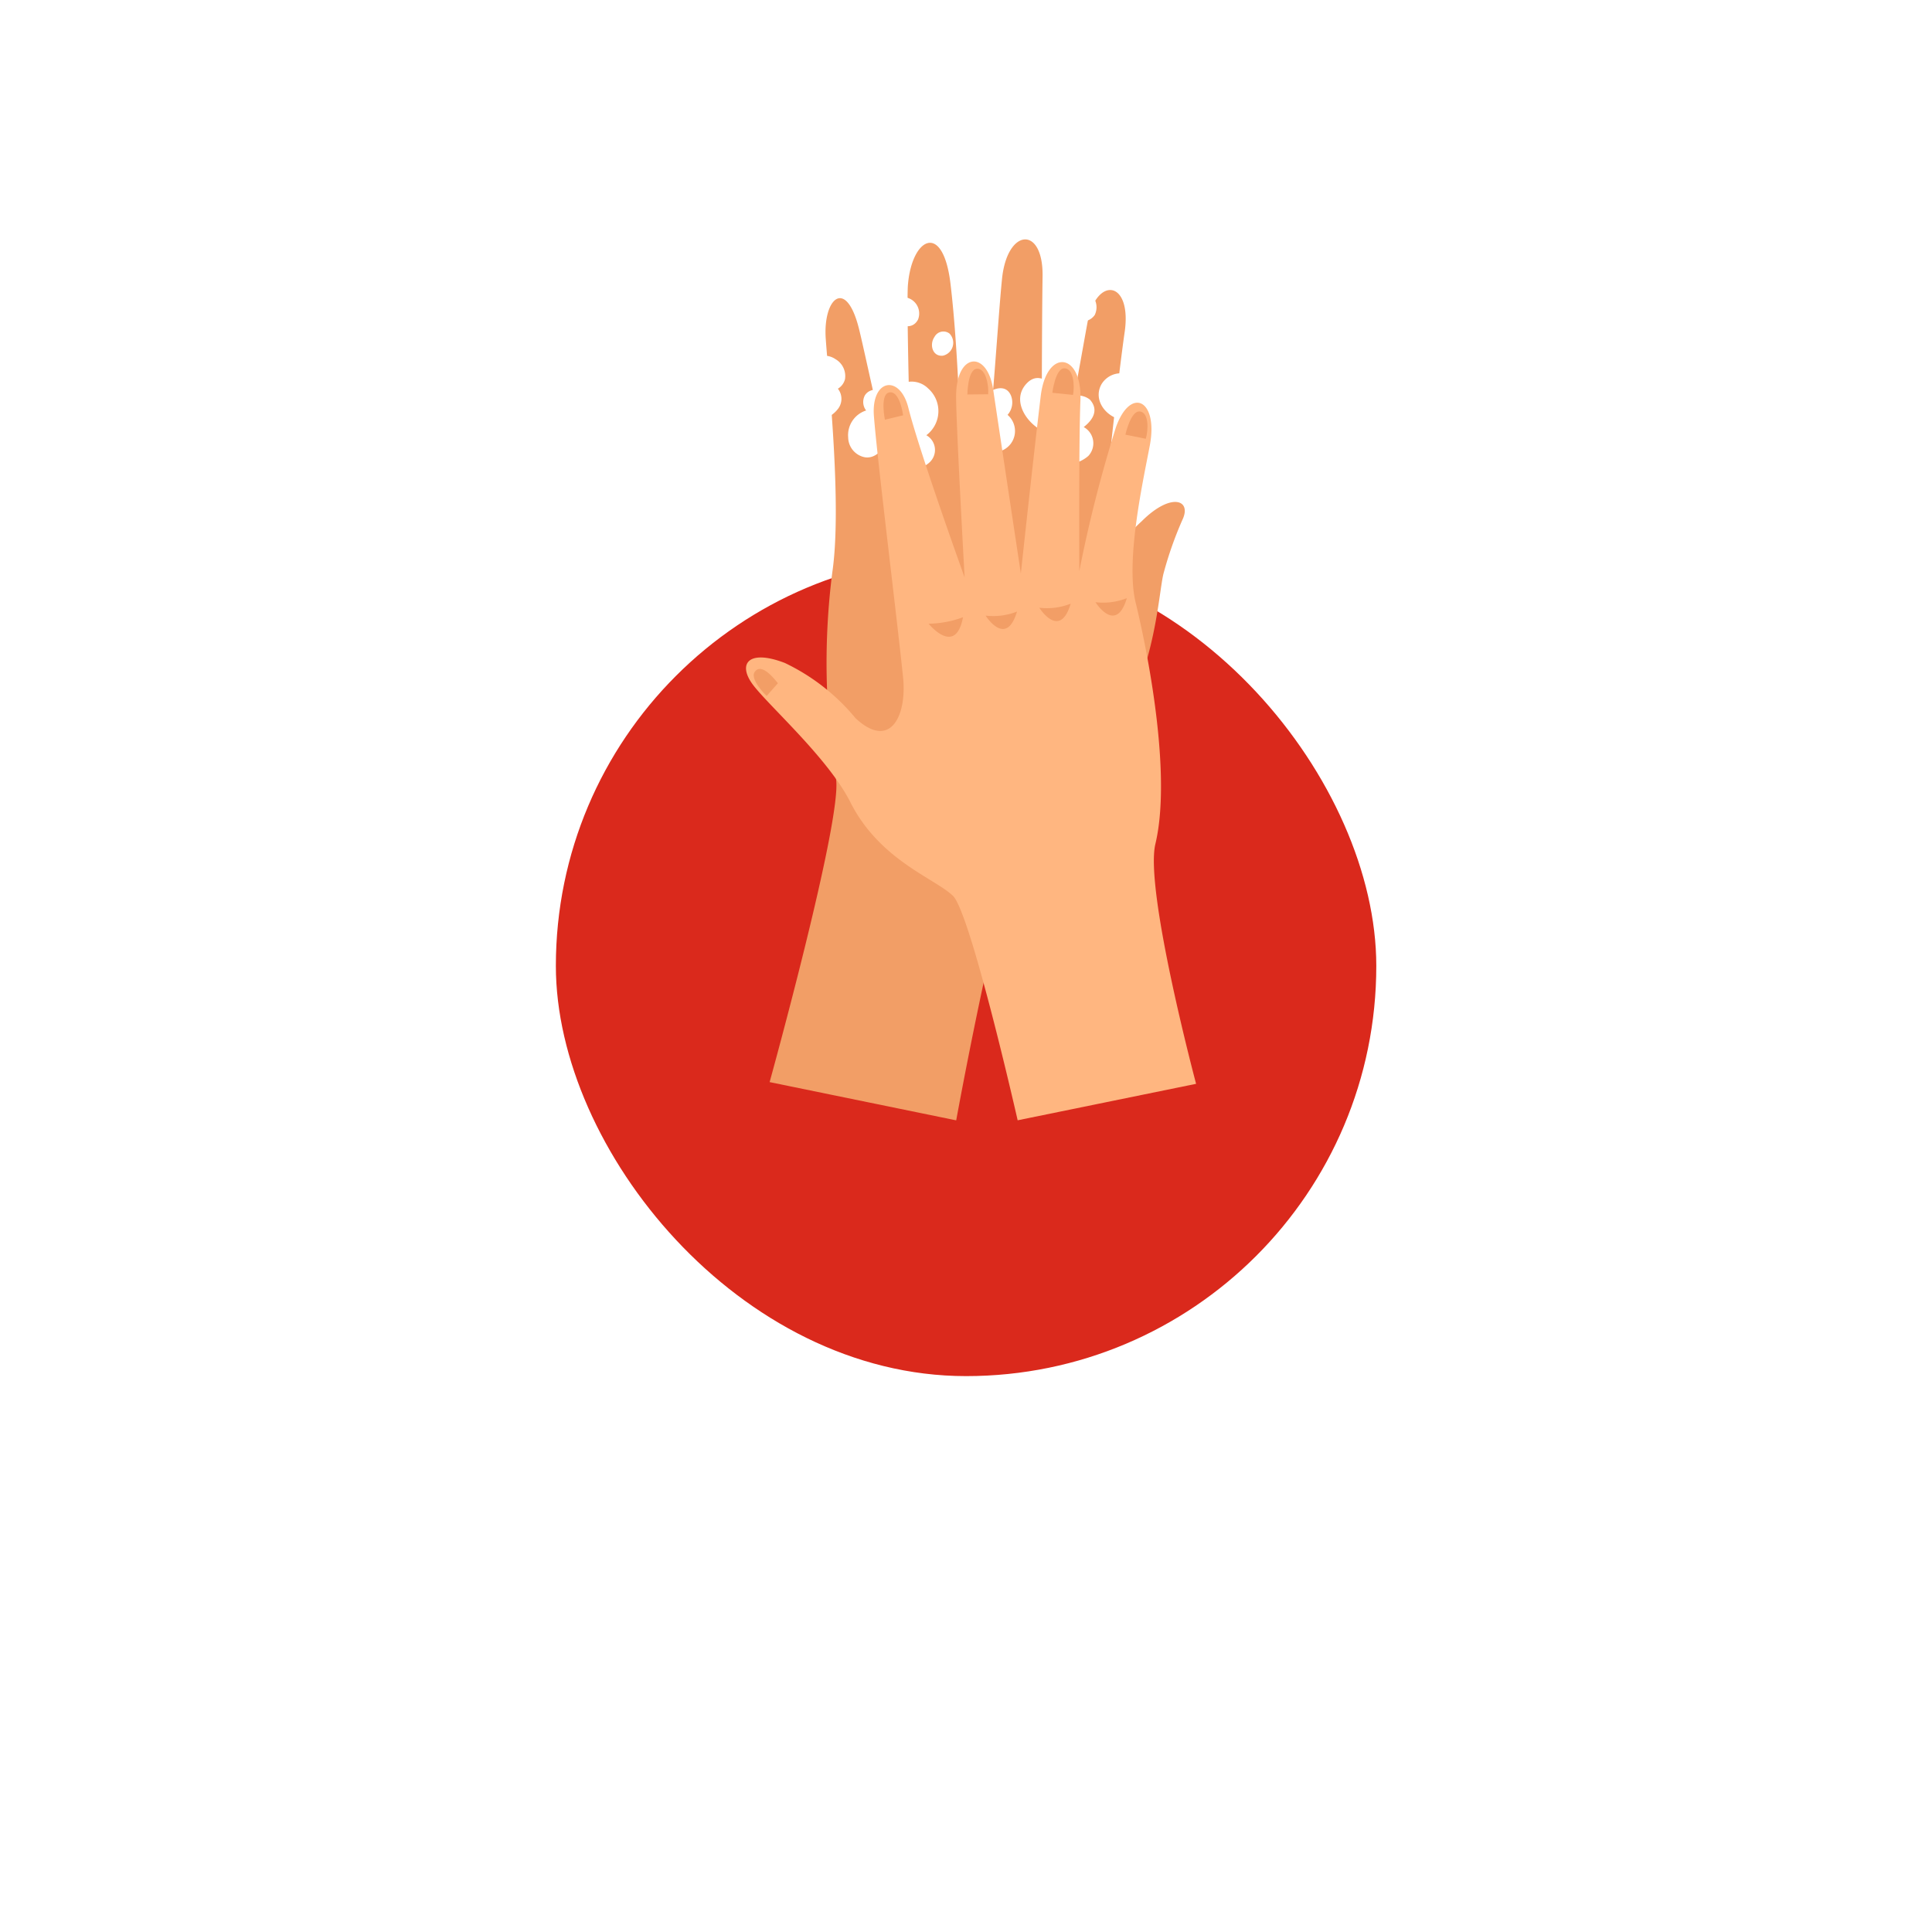 <svg xmlns="http://www.w3.org/2000/svg" xmlns:xlink="http://www.w3.org/1999/xlink" width="73" height="73" viewBox="0 0 73 73"><defs><style>.a{fill:#da291c;}.b{fill:#f29e66;}.c{fill:#fff;}.d{fill:#ffb680;}.e{filter:url(#a);}</style><filter id="a" x="0" y="0" width="73" height="73" filterUnits="userSpaceOnUse"><feOffset dy="3" input="SourceAlpha"/><feGaussianBlur stdDeviation="7" result="b"/><feFlood flood-color="red" flood-opacity="0.161"/><feComposite operator="in" in2="b"/><feComposite in="SourceGraphic"/></filter></defs><g transform="translate(20.803 9.046)"><g class="e" transform="matrix(1, 0, 0, 1, -20.8, -9.05)"><rect class="a" width="31" height="31" rx="15.5" transform="translate(21 18)"/></g><g transform="translate(7.386)"><path class="b" d="M360.8,121.133a6.912,6.912,0,0,0-1.4,1.781l-.152.491c.024-.352.037-.682.04-.981.018-1.661.677-7.173.86-8.418.292-1.981-1.072-2.144-1.4-.39-.185,1-.548,3.134-.844,4.45-.313,1.386-.888.552-.888.552s0-4.615.032-6.738c.027-1.917-1.337-1.82-1.532.1-.159,1.562-.365,5.253-.633,7.063a4.859,4.859,0,0,1-.909.032s-.072-4.141-.406-6.918c-.283-2.357-1.461-1.736-1.607.049-.07.852.133,7.636.133,7.636a.946.946,0,0,1-.49.11c-.493-1.4-1.229-5.03-1.494-6.09-.487-1.949-1.365-1.154-1.254.39.122,1.7.609,6.329.249,8.806a27.064,27.064,0,0,0,.138,7.814c.251,1.491-2.508,11.459-2.508,11.459l7.05,1.445s1.864-10.276,3.036-12.376a10.534,10.534,0,0,0,2.3-1.543c2.2-2.28,2.287-6.039,2.509-6.786a13.909,13.909,0,0,1,.7-1.981C362.7,120.323,361.9,120.036,360.8,121.133Z" transform="translate(-345.844 -110.49)"/><g transform="translate(1.089 1.889)"><path class="c" d="M359.747,130.717a1.139,1.139,0,0,0,.068-1.768.885.885,0,0,0-1.38.166c-.323-.132-.8-.231-1.008.093a.526.526,0,0,0,.045.574.978.978,0,0,0-.678,1.018.776.776,0,0,0,.632.75c.345.049.554-.188.769-.41.356.563.993,1.166,1.645.628A.638.638,0,0,0,359.747,130.717Z" transform="translate(-354.024 -125.207)"/><path class="c" d="M374.105,130.548a.707.707,0,0,0,.125-.739c-.231-.516-.852-.18-1.114.112a.187.187,0,0,0-.037.2,1.446,1.446,0,0,0-.19,1.339.765.765,0,0,0,1.043.419A.8.8,0,0,0,374.105,130.548Z" transform="translate(-365.313 -125.807)"/><path class="c" d="M381.22,130.086c.341-.263.586-.642.233-1.037a.734.734,0,0,0-1.033.132c-.213-.6-.832-1.312-1.365-.733s-.081,1.363.49,1.716a.931.931,0,0,0,0,.777.758.758,0,0,0,.507.436,1.258,1.258,0,0,0,1.343-.2A.7.7,0,0,0,381.22,130.086Z" transform="translate(-369.55 -124.885)"/><path class="c" d="M349.7,125.507a.736.736,0,0,0-.947.1c-.262-.189-.561-.305-.779.048a.5.5,0,0,0,.084.646.887.887,0,0,0-.624,1.04c.138.6.731.586,1.138.314.262.353.916.12,1.2-.234a.616.616,0,0,0,.023-.795.588.588,0,0,0,.268-.355A.737.737,0,0,0,349.7,125.507Z" transform="translate(-347.414 -122.874)"/><path class="c" d="M392.07,129.12a1.24,1.24,0,0,0-.571-.525c.2-.27.283-.787-.105-.9-.359-.107-.609.172-.716.491a1.31,1.31,0,0,0-.8-.536.856.856,0,0,0-.9.392c-.4.705.379,1.476,1.092,1.346.024.282.343.548.565.69a.889.889,0,0,0,1.436-.956Z" transform="translate(-376.634 -124.464)"/><path class="c" d="M385.235,116.9c-.27.06-.354.381-.33.709a.561.561,0,0,0,1.019.245A.669.669,0,0,0,385.235,116.9Z" transform="translate(-373.837 -116.889)"/><path class="c" d="M368.182,122.348a.381.381,0,0,0-.565.13c-.2.285-.077.753.321.708A.5.5,0,0,0,368.182,122.348Z" transform="translate(-361.586 -120.682)"/><path class="c" d="M362.648,117.87a.475.475,0,0,0-.255.676c.154.408.728.6.956.156A.618.618,0,0,0,362.648,117.87Z" transform="translate(-357.939 -117.565)"/></g><g transform="translate(0 4.614)"><path class="d" d="M353.989,154.79s-1.775-7.826-2.444-8.48-2.771-1.341-3.877-3.539c-.84-1.67-3.11-3.665-3.69-4.45s-.155-1.337,1.212-.812a7.832,7.832,0,0,1,2.675,2.09c1.306,1.212,1.947-.077,1.793-1.559-.26-2.489-.967-8.154-1.1-9.851-.112-1.418.981-1.593,1.3-.325.427,1.7,2.127,6.414,2.127,6.414s-.338-6.057-.321-6.912c.032-1.591,1.179-1.667,1.4-.187.412,2.767,1.045,6.949,1.045,6.949s.463-4.3.751-6.7c.218-1.819,1.576-1.661,1.5.177-.065,1.607-.041,6.432-.041,6.432a51.015,51.015,0,0,1,1.38-5.424c.551-1.56,1.608-1.058,1.285.67-.231,1.237-.929,4.325-.538,5.939.57,2.354,1.336,6.659.747,9.126-.415,1.738,1.538,9.064,1.538,9.064Z" transform="translate(-343.726 -126.12)"/><path class="b" d="M381.264,157.273s.774,1.232,1.186-.153A2.448,2.448,0,0,1,381.264,157.273Z" transform="translate(-370.184 -147.97)"/><path class="b" d="M388.457,156.566s.774,1.232,1.186-.153A2.448,2.448,0,0,1,388.457,156.566Z" transform="translate(-375.254 -147.472)"/><path class="b" d="M374.4,158.283s.774,1.232,1.186-.153A2.448,2.448,0,0,1,374.4,158.283Z" transform="translate(-365.348 -148.682)"/><path class="b" d="M367.1,159.1s1.017,1.256,1.3-.245A3.916,3.916,0,0,1,367.1,159.1Z" transform="translate(-360.202 -149.193)"/><path class="b" d="M361.376,131.091s-.189-.919.141-1.023.5.513.546.859Z" transform="translate(-356.129 -128.894)"/><path class="b" d="M392.3,133.386s.2-.916.547-.876.322.7.223,1.032Z" transform="translate(-377.966 -130.623)"/><path class="b" d="M372.059,128.016s.008-.938.352-.971.461.615.433.963Z" transform="translate(-363.696 -126.771)"/><path class="b" d="M382.939,127.913s.112-.932.458-.925.389.662.323,1.005Z" transform="translate(-371.365 -126.732)"/><path class="b" d="M345.623,166c-.058-.059-.6-.817-.874-.431-.207.288.448.913.448.913Z" transform="translate(-344.419 -153.845)"/></g></g></g></svg>